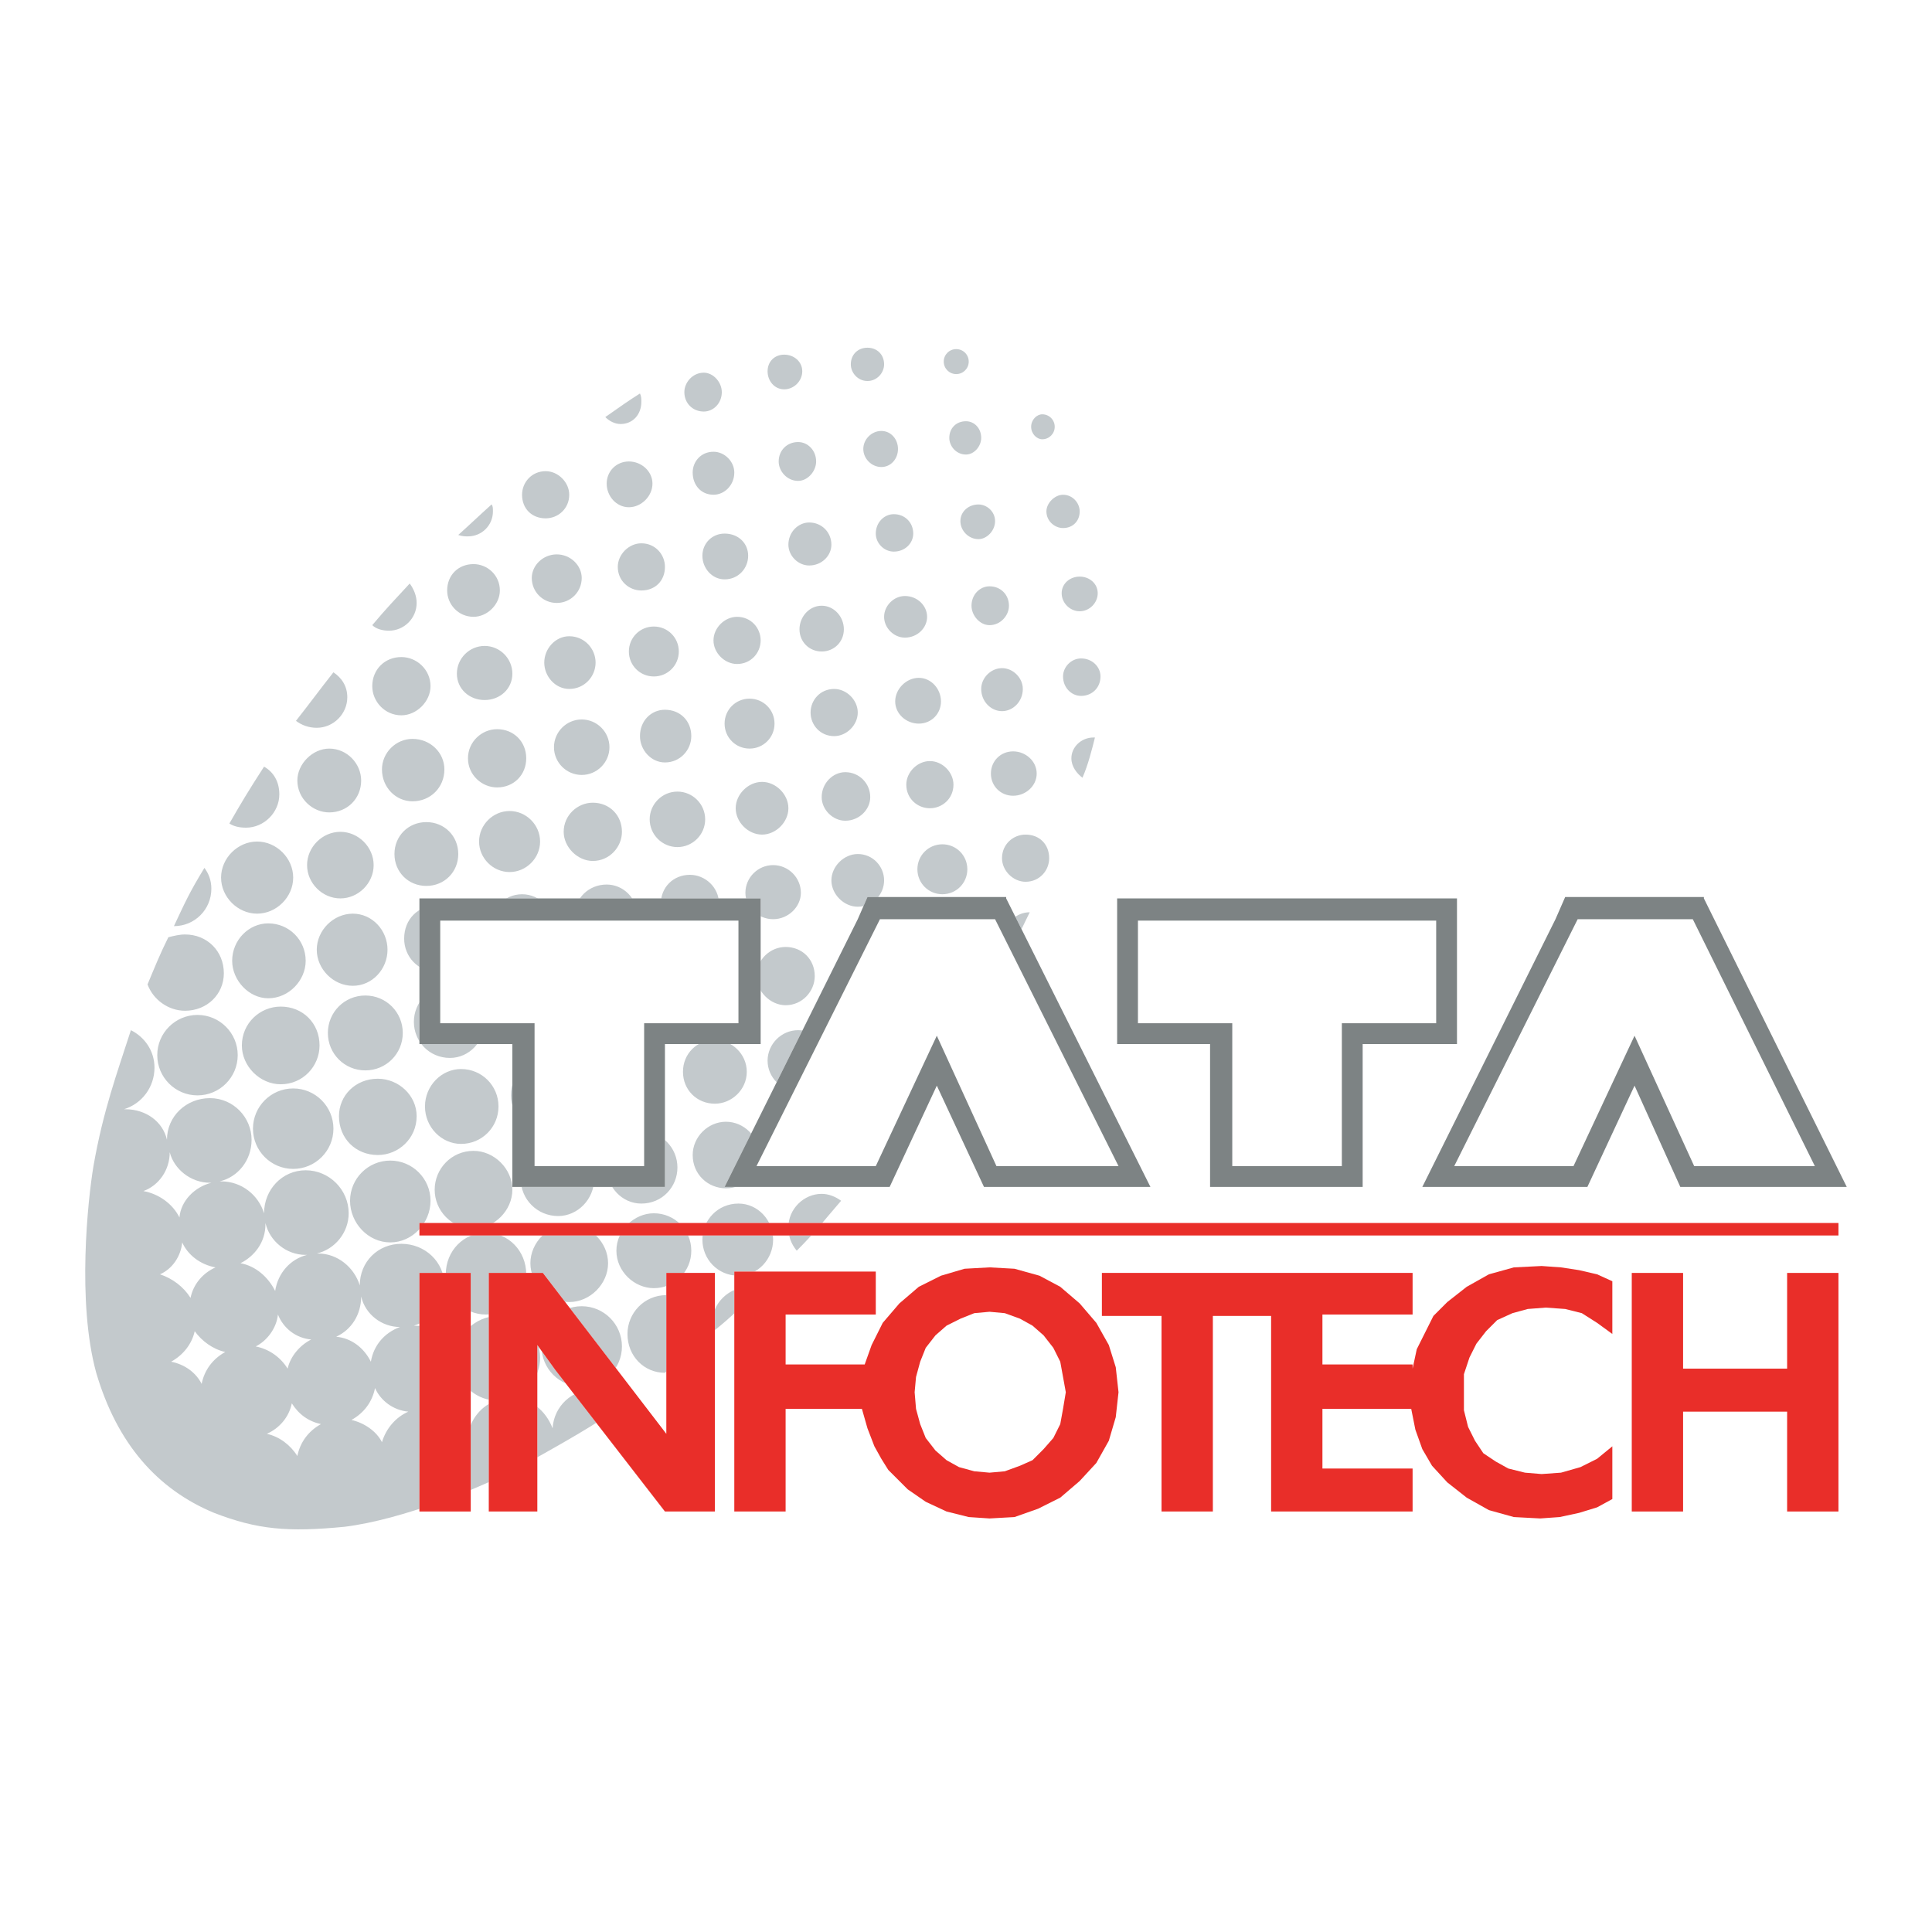 <?xml version="1.0" encoding="utf-8"?>
<!-- Generator: Adobe Illustrator 13.0.0, SVG Export Plug-In . SVG Version: 6.00 Build 14948)  -->
<!DOCTYPE svg PUBLIC "-//W3C//DTD SVG 1.0//EN" "http://www.w3.org/TR/2001/REC-SVG-20010904/DTD/svg10.dtd">
<svg version="1.0" id="Layer_1" xmlns="http://www.w3.org/2000/svg" xmlns:xlink="http://www.w3.org/1999/xlink" x="0px" y="0px"
	 width="192.756px" height="192.756px" viewBox="0 0 192.756 192.756" enable-background="new 0 0 192.756 192.756"
	 xml:space="preserve">
<g>
	<polygon fill-rule="evenodd" clip-rule="evenodd" fill="#FFFFFF" points="0,0 192.756,0 192.756,192.756 0,192.756 0,0 	"/>
	<path fill-rule="evenodd" clip-rule="evenodd" fill="#C3C9CC" d="M35.064,141.67c1.246,0.277,2.491,1.107,3.044,2.215
		c0.416-1.385,1.384-2.492,2.63-3.045c-1.522-0.139-2.768-1.107-3.322-2.354C37.141,139.871,36.31,140.979,35.064,141.67
		L35.064,141.67z M21.364,150.941c-5.674-2.352-9.688-6.92-11.764-13.977c-1.938-7.059-0.83-17.301-0.276-20.621
		c0.968-5.535,2.353-9.273,3.736-13.562c1.384,0.691,2.353,2.076,2.353,3.736c0,1.938-1.246,3.598-3.045,4.152h0.138
		c2.076,0,3.737,1.246,4.152,3.045c0-2.354,1.938-4.152,4.29-4.152c2.353,0,4.152,1.938,4.152,4.152c0,2.076-1.384,3.736-3.183,4.15
		h0.138c2.076,0,3.736,1.385,4.29,3.184l0,0c0-2.352,1.799-4.289,4.152-4.289s4.29,1.938,4.29,4.289
		c0,1.938-1.384,3.598-3.183,4.014c0,0,0,0,0.139,0c1.938,0,3.598,1.385,4.152,3.184c0-2.354,1.799-4.152,4.152-4.152
		c2.353,0,4.29,1.799,4.29,4.152c0,1.938-1.246,3.459-3.044,4.014c2.076,0,3.736,1.383,4.151,3.32v-0.139
		c0-2.213,1.938-4.15,4.291-4.15c2.214,0,4.151,1.938,4.151,4.15c0,1.938-1.245,3.461-2.906,4.014c1.937,0,3.459,1.246,4.151,3.045
		c0.139-2.215,1.938-3.875,4.152-3.875c1.246,0,2.353,0.416,3.045,1.385c-2.076,1.521-3.737,2.629-10.241,6.227
		c-4.014,2.215-12.04,5.398-17.714,6.09C28.699,152.879,25.654,152.602,21.364,150.941L21.364,150.941z M102.323,83.268
		c1.384,0,2.353,0.968,2.353,2.353c0,1.245-0.969,2.353-2.353,2.353c-1.245,0-2.353-1.107-2.353-2.353
		C99.971,84.236,101.078,83.268,102.323,83.268L102.323,83.268z M92.774,75.933c1.246,0,2.353,1.107,2.353,2.353
		c0,1.384-1.107,2.353-2.353,2.353s-2.353-0.969-2.353-2.353C90.421,77.04,91.529,75.933,92.774,75.933L92.774,75.933z
		 M83.225,68.737c1.246,0,2.353,1.107,2.353,2.353s-1.107,2.353-2.353,2.353c-1.384,0-2.353-1.107-2.353-2.353
		S81.841,68.737,83.225,68.737L83.225,68.737z M73.538,61.54c1.384,0,2.352,1.107,2.352,2.353c0,1.245-0.968,2.353-2.352,2.353
		c-1.246,0-2.353-1.107-2.353-2.353C71.185,62.647,72.292,61.54,73.538,61.54L73.538,61.54z M94.989,92.54
		c1.522,0,2.629,1.107,2.629,2.63c0,1.384-1.107,2.49-2.629,2.49c-1.384,0-2.491-1.106-2.491-2.49
		C92.498,93.647,93.604,92.54,94.989,92.54L94.989,92.54z M85.578,85.206c1.522,0,2.629,1.245,2.629,2.629
		c0,1.384-1.107,2.629-2.629,2.629c-1.384,0-2.629-1.246-2.629-2.629C82.949,86.451,84.194,85.206,85.578,85.206L85.578,85.206z
		 M76.029,78.009c1.384,0,2.629,1.246,2.629,2.63c0,1.384-1.245,2.629-2.629,2.629s-2.629-1.246-2.629-2.629
		C73.399,79.254,74.645,78.009,76.029,78.009L76.029,78.009z M66.341,70.812c1.522,0,2.629,1.107,2.629,2.629
		c0,1.384-1.107,2.629-2.629,2.629c-1.384,0-2.491-1.246-2.491-2.629C63.85,71.919,64.958,70.812,66.341,70.812L66.341,70.812z
		 M56.792,63.478c1.522,0,2.63,1.245,2.63,2.629c0,1.384-1.107,2.629-2.63,2.629c-1.384,0-2.491-1.246-2.491-2.629
		C54.301,64.723,55.408,63.478,56.792,63.478L56.792,63.478z M96.373,100.705c0.277,0,0.692,0.139,0.969,0.277
		c-0.831,1.66-1.799,3.045-2.768,4.566c-0.692-0.416-0.969-1.246-0.969-2.076C93.604,101.951,94.85,100.705,96.373,100.705
		L96.373,100.705z M86.824,93.509c1.522,0,2.768,1.246,2.768,2.629c0,1.522-1.246,2.768-2.768,2.768
		c-1.522,0-2.768-1.246-2.768-2.768C84.056,94.754,85.301,93.509,86.824,93.509L86.824,93.509z M77.136,86.312
		c1.522,0,2.768,1.246,2.768,2.768c0,1.384-1.246,2.629-2.768,2.629c-1.522,0-2.768-1.246-2.768-2.629
		C74.368,87.558,75.614,86.312,77.136,86.312L77.136,86.312z M67.587,78.978c1.522,0,2.768,1.246,2.768,2.768
		s-1.246,2.768-2.768,2.768s-2.768-1.246-2.768-2.768S66.064,78.978,67.587,78.978L67.587,78.978z M58.038,71.781
		c1.522,0,2.768,1.246,2.768,2.768c0,1.522-1.246,2.768-2.768,2.768c-1.522,0-2.768-1.246-2.768-2.768
		C55.27,73.027,56.516,71.781,58.038,71.781L58.038,71.781z M88.069,101.674c1.522,0,2.906,1.246,2.906,2.906
		s-1.384,2.906-2.906,2.906c-1.661,0-2.907-1.246-2.907-2.906S86.408,101.674,88.069,101.674L88.069,101.674z M78.381,94.478
		c1.661,0,2.906,1.245,2.906,2.907c0,1.521-1.245,2.906-2.906,2.906c-1.522,0-2.906-1.385-2.906-2.906
		C75.475,95.723,76.859,94.478,78.381,94.478L78.381,94.478z M68.833,87.281c1.522,0,2.906,1.246,2.906,2.906
		c0,1.522-1.384,2.906-2.906,2.906c-1.661,0-2.906-1.384-2.906-2.906C65.926,88.527,67.172,87.281,68.833,87.281L68.833,87.281z
		 M59.145,80.085c1.661,0,2.906,1.246,2.906,2.906c0,1.523-1.245,2.907-2.906,2.907c-1.522,0-2.906-1.384-2.906-2.907
		C56.239,81.331,57.623,80.085,59.145,80.085L59.145,80.085z M49.596,72.75c1.661,0,2.906,1.246,2.906,2.906
		s-1.246,2.906-2.906,2.906c-1.522,0-2.906-1.246-2.906-2.906S48.073,72.75,49.596,72.75L49.596,72.75z M33.266,67.076
		c0.83,0.554,1.384,1.384,1.384,2.491c0,1.661-1.384,3.045-3.045,3.045c-0.83,0-1.522-0.277-2.076-0.692
		C31.051,69.982,31.743,69.013,33.266,67.076L33.266,67.076z M89.176,109.84c0.692,0,1.384,0.275,1.938,0.691
		c-1.66,2.215-2.214,3.184-3.736,4.982c-0.692-0.555-1.245-1.523-1.245-2.492C86.132,111.223,87.516,109.84,89.176,109.84
		L89.176,109.84z M79.627,102.781c1.799,0,3.045,1.385,3.045,3.045s-1.246,3.045-3.045,3.045c-1.661,0-3.045-1.385-3.045-3.045
		S77.966,102.781,79.627,102.781L79.627,102.781z M70.078,95.585c1.799,0,3.183,1.384,3.183,3.044c0,1.662-1.384,3.045-3.183,3.045
		c-1.661,0-3.045-1.383-3.045-3.045C67.033,96.969,68.417,95.585,70.078,95.585L70.078,95.585z M60.529,88.25
		c1.661,0,3.044,1.384,3.044,3.044c0,1.661-1.384,3.045-3.044,3.045c-1.799,0-3.183-1.384-3.183-3.045
		C57.346,89.634,58.729,88.25,60.529,88.25L60.529,88.25z M50.841,80.915c1.661,0,3.044,1.384,3.044,3.045
		c0,1.661-1.384,3.044-3.044,3.044s-3.044-1.384-3.044-3.044C47.797,82.299,49.181,80.915,50.841,80.915L50.841,80.915z
		 M80.873,110.947c1.799,0,3.183,1.383,3.183,3.182s-1.384,3.184-3.183,3.184c-1.661,0-3.183-1.385-3.183-3.184
		S79.212,110.947,80.873,110.947L80.873,110.947z M71.323,103.75c1.661,0,3.183,1.383,3.183,3.184c0,1.799-1.522,3.182-3.183,3.182
		c-1.799,0-3.183-1.383-3.183-3.182C68.141,105.133,69.524,103.75,71.323,103.75L71.323,103.75z M61.636,96.416
		c1.799,0,3.183,1.522,3.183,3.182c0,1.799-1.384,3.322-3.183,3.322c-1.661,0-3.183-1.523-3.183-3.322
		C58.453,97.938,59.975,96.416,61.636,96.416L61.636,96.416z M52.087,89.219c1.799,0,3.183,1.522,3.183,3.183
		c0,1.799-1.384,3.321-3.183,3.321c-1.799,0-3.183-1.522-3.183-3.321C48.904,90.741,50.288,89.219,52.087,89.219L52.087,89.219z
		 M42.538,82.022c1.799,0,3.183,1.384,3.183,3.183c0,1.799-1.384,3.183-3.183,3.183c-1.799,0-3.183-1.384-3.183-3.183
		C39.354,83.406,40.739,82.022,42.538,82.022L42.538,82.022z M81.979,119.111c0.692,0,1.384,0.277,1.938,0.691
		c-1.799,2.076-2.491,3.045-4.428,4.982c-0.554-0.691-0.831-1.383-0.831-2.352C78.658,120.635,80.181,119.111,81.979,119.111
		L81.979,119.111z M72.431,111.916c1.799,0,3.321,1.521,3.321,3.32c0,1.938-1.522,3.322-3.321,3.322s-3.321-1.385-3.321-3.322
		C69.109,113.438,70.631,111.916,72.431,111.916L72.431,111.916z M62.882,104.719c1.799,0,3.321,1.521,3.321,3.322
		c0,1.938-1.522,3.32-3.321,3.32c-1.799,0-3.322-1.383-3.322-3.32C59.56,106.24,61.083,104.719,62.882,104.719L62.882,104.719z
		 M53.194,97.521c1.799,0,3.322,1.523,3.322,3.322s-1.522,3.322-3.322,3.322c-1.799,0-3.321-1.523-3.321-3.322
		S51.395,97.521,53.194,97.521L53.194,97.521z M43.645,90.326c1.799,0,3.321,1.384,3.321,3.321c0,1.799-1.522,3.322-3.321,3.322
		c-1.938,0-3.322-1.522-3.322-3.322C40.323,91.71,41.708,90.326,43.645,90.326L43.645,90.326z M26.346,76.487
		c0.969,0.553,1.522,1.522,1.522,2.768c0,1.799-1.522,3.322-3.321,3.322c-0.692,0-1.246-0.139-1.661-0.416
		C23.993,80.223,24.823,78.839,26.346,76.487L26.346,76.487z M73.676,120.08c1.938,0,3.459,1.66,3.459,3.598s-1.522,3.6-3.459,3.6
		c-2.076,0-3.598-1.662-3.598-3.6S71.601,120.08,73.676,120.08L73.676,120.08z M63.988,112.885c2.076,0,3.599,1.66,3.599,3.598
		s-1.522,3.598-3.599,3.598c-1.938,0-3.459-1.66-3.459-3.598S62.051,112.885,63.988,112.885L63.988,112.885z M54.439,105.688
		c1.938,0,3.598,1.521,3.598,3.598c0,1.938-1.661,3.461-3.598,3.461s-3.459-1.523-3.459-3.461
		C50.98,107.209,52.502,105.688,54.439,105.688L54.439,105.688z M44.891,98.354c1.937,0,3.46,1.66,3.46,3.598
		s-1.523,3.598-3.46,3.598c-2.076,0-3.598-1.66-3.598-3.598S42.814,98.354,44.891,98.354L44.891,98.354z M35.203,91.156
		c1.938,0,3.459,1.661,3.459,3.598s-1.522,3.599-3.459,3.599s-3.599-1.662-3.599-3.599S33.266,91.156,35.203,91.156L35.203,91.156z
		 M74.783,128.385c0.415,0,0.831,0,1.107,0.137c-1.938,1.801-2.768,2.77-4.705,4.291c-0.138-0.277-0.138-0.553-0.138-0.83
		C71.047,130.045,72.708,128.385,74.783,128.385L74.783,128.385z M65.234,121.049c2.076,0,3.737,1.66,3.737,3.736
		s-1.661,3.736-3.737,3.736c-1.938,0-3.736-1.66-3.736-3.736S63.296,121.049,65.234,121.049L65.234,121.049z M55.685,113.99
		c1.938,0,3.598,1.662,3.598,3.6c0,2.074-1.661,3.736-3.598,3.736c-2.076,0-3.737-1.662-3.737-3.736
		C51.948,115.652,53.609,113.99,55.685,113.99L55.685,113.99z M45.998,106.656c2.076,0,3.737,1.66,3.737,3.736
		s-1.661,3.736-3.737,3.736c-1.938,0-3.598-1.66-3.598-3.736S44.06,106.656,45.998,106.656L45.998,106.656z M36.449,99.322
		c2.076,0,3.736,1.66,3.736,3.736c0,2.074-1.661,3.736-3.736,3.736c-2.076,0-3.737-1.662-3.737-3.736
		C32.712,100.982,34.373,99.322,36.449,99.322L36.449,99.322z M20.395,86.589c0.416,0.554,0.692,1.246,0.692,2.076
		c0,2.076-1.661,3.737-3.736,3.737C18.458,90.049,18.873,89.081,20.395,86.589L20.395,86.589z M66.479,129.215
		c2.076,0,3.875,1.799,3.875,3.875c0,0.139,0,0.414,0,0.553c-1.799,1.523-2.63,2.076-4.014,3.322c-2.076,0-3.737-1.662-3.737-3.875
		C62.604,131.014,64.266,129.215,66.479,129.215L66.479,129.215z M56.792,122.156c2.076,0,3.875,1.799,3.875,3.875
		s-1.799,3.875-3.875,3.875c-2.076,0-3.875-1.799-3.875-3.875S54.716,122.156,56.792,122.156L56.792,122.156z M47.243,114.822
		c2.076,0,3.875,1.799,3.875,3.875c0,2.074-1.799,3.875-3.875,3.875c-2.214,0-3.875-1.801-3.875-3.875
		C43.368,116.621,45.029,114.822,47.243,114.822L47.243,114.822z M37.694,107.625c2.076,0,3.875,1.66,3.875,3.736
		c0,2.215-1.799,3.875-3.875,3.875c-2.214,0-3.875-1.66-3.875-3.875C33.819,109.285,35.479,107.625,37.694,107.625L37.694,107.625z
		 M18.458,93.232c2.214,0,3.875,1.66,3.875,3.875c0,2.076-1.66,3.736-3.875,3.736c-1.661,0-3.183-1.107-3.737-2.629
		c0.692-1.661,1.246-3.045,2.076-4.706C17.351,93.371,17.904,93.232,18.458,93.232L18.458,93.232z M58.038,130.322
		c2.214,0,4.013,1.799,4.013,4.012c0,2.215-1.799,4.014-4.013,4.014c-2.214,0-4.013-1.799-4.013-4.014
		C54.024,132.121,55.824,130.322,58.038,130.322L58.038,130.322z M48.489,122.986c2.214,0,4.013,1.799,4.013,4.152
		c0,2.215-1.799,4.014-4.013,4.014c-2.214,0-4.013-1.799-4.013-4.014C44.476,124.785,46.274,122.986,48.489,122.986L48.489,122.986z
		 M38.939,115.791c2.214,0,4.014,1.799,4.014,4.012c0,2.215-1.799,4.152-4.014,4.152s-4.014-1.938-4.014-4.152
		C34.926,117.59,36.725,115.791,38.939,115.791L38.939,115.791z M29.252,108.594c2.214,0,4.014,1.799,4.014,4.014
		s-1.799,4.014-4.014,4.014s-4.013-1.799-4.013-4.014S27.038,108.594,29.252,108.594L29.252,108.594z M49.596,139.732
		c-1.938,0-3.598-1.385-4.013-3.184l0,0c0,1.799-1.107,3.322-2.491,4.014c1.661,0.139,2.906,1.246,3.598,2.768
		C46.828,141.67,48.073,140.146,49.596,139.732L49.596,139.732z M39.908,132.396c-1.799,0-3.459-1.244-3.875-3.043l0,0
		c0,1.799-0.969,3.32-2.491,4.012c1.522,0.139,2.768,1.107,3.46,2.492C37.279,134.195,38.386,132.951,39.908,132.396L39.908,132.396
		z M30.636,125.201h-0.139c-1.938,0-3.598-1.385-4.013-3.184c0,0.139,0,0.139,0,0.139c0,1.799-1.107,3.184-2.491,3.875
		c1.522,0.277,2.768,1.385,3.46,2.768C27.729,127,28.975,125.615,30.636,125.201L30.636,125.201z M16.935,114.959
		c0,1.801-1.107,3.322-2.629,3.875c1.522,0.277,2.906,1.246,3.598,2.631c0.139-1.662,1.522-3.045,3.183-3.461h-0.139
		C19.011,118.004,17.351,116.621,16.935,114.959L16.935,114.959z M27.729,131.152c-0.138,1.383-1.107,2.629-2.214,3.182
		c1.384,0.277,2.491,1.107,3.183,2.215c0.276-1.246,1.246-2.354,2.353-2.906C29.529,133.504,28.283,132.535,27.729,131.152
		L27.729,131.152z M15.966,127.139c1.246,0.414,2.353,1.246,3.044,2.352c0.277-1.383,1.246-2.49,2.491-3.043
		c-1.522-0.277-2.768-1.246-3.321-2.492C18.042,125.34,17.212,126.584,15.966,127.139L15.966,127.139z M20.118,138.07
		c0.276-1.383,1.107-2.49,2.353-3.182c-1.246-0.277-2.353-1.107-3.044-2.076c-0.277,1.246-1.107,2.354-2.353,3.045
		C18.458,136.133,19.564,136.965,20.118,138.07L20.118,138.07z M26.623,143.053c1.246,0.277,2.353,1.107,3.044,2.215
		c0.277-1.383,1.107-2.49,2.353-3.184c-1.246-0.275-2.214-0.969-2.906-2.074C28.837,141.393,27.868,142.5,26.623,143.053
		L26.623,143.053z M19.703,101.26c2.215,0,4.014,1.799,4.014,4.012c0,2.215-1.799,4.014-4.014,4.014
		c-2.214,0-4.013-1.799-4.013-4.014C15.689,103.059,17.489,101.26,19.703,101.26L19.703,101.26z M28.006,100.428
		c2.214,0,3.875,1.662,3.875,3.875c0,2.076-1.661,3.875-3.875,3.875c-2.076,0-3.875-1.799-3.875-3.875
		C24.131,102.09,25.931,100.428,28.006,100.428L28.006,100.428z M26.761,92.125c2.076,0,3.737,1.661,3.737,3.737
		c0,1.937-1.661,3.736-3.737,3.736c-1.938,0-3.598-1.799-3.598-3.736C23.163,93.786,24.823,92.125,26.761,92.125L26.761,92.125z
		 M25.654,83.96c1.938,0,3.598,1.661,3.598,3.598s-1.661,3.598-3.598,3.598s-3.598-1.661-3.598-3.598S23.716,83.96,25.654,83.96
		L25.654,83.96z M33.958,82.991c1.799,0,3.321,1.523,3.321,3.322s-1.522,3.321-3.321,3.321c-1.799,0-3.321-1.522-3.321-3.321
		S32.158,82.991,33.958,82.991L33.958,82.991z M32.85,74.688c1.799,0,3.183,1.522,3.183,3.183c0,1.799-1.384,3.183-3.183,3.183
		c-1.661,0-3.183-1.384-3.183-3.183C29.667,76.21,31.189,74.688,32.85,74.688L32.85,74.688z M41.154,73.719
		c1.799,0,3.183,1.384,3.183,3.045c0,1.799-1.384,3.183-3.183,3.183c-1.661,0-3.045-1.384-3.045-3.183
		C38.109,75.103,39.493,73.719,41.154,73.719L41.154,73.719z M40.047,65.554c1.522,0,2.906,1.246,2.906,2.906
		c0,1.523-1.384,2.907-2.906,2.907c-1.661,0-2.906-1.384-2.906-2.907C37.141,66.799,38.386,65.554,40.047,65.554L40.047,65.554z
		 M40.877,58.219c0.416,0.554,0.692,1.246,0.692,1.938c0,1.522-1.246,2.768-2.768,2.768c-0.554,0-1.246-0.139-1.661-0.554
		C38.663,60.571,39.216,60.018,40.877,58.219L40.877,58.219z M48.351,64.446c1.522,0,2.768,1.246,2.768,2.768
		s-1.246,2.629-2.768,2.629c-1.523,0-2.768-1.107-2.768-2.629S46.828,64.446,48.351,64.446L48.351,64.446z M47.243,56.281
		c1.384,0,2.629,1.107,2.629,2.629c0,1.384-1.246,2.629-2.629,2.629c-1.522,0-2.629-1.246-2.629-2.629
		C44.614,57.388,45.721,56.281,47.243,56.281L47.243,56.281z M49.042,50.331c0.138,0.138,0.138,0.415,0.138,0.692
		c0,1.384-1.107,2.491-2.491,2.491c-0.276,0-0.554,0-0.969-0.139C47.105,52.129,47.658,51.576,49.042,50.331L49.042,50.331z
		 M102.738,91.018c-0.691,1.384-0.969,2.076-1.938,3.875c-0.415-0.415-0.553-0.83-0.553-1.384
		C100.248,92.125,101.354,91.018,102.738,91.018L102.738,91.018z M94.02,84.236c1.384,0,2.491,1.107,2.491,2.491
		s-1.107,2.491-2.491,2.491c-1.384,0-2.491-1.107-2.491-2.491S92.636,84.236,94.02,84.236L94.02,84.236z M84.333,77.04
		c1.384,0,2.491,1.107,2.491,2.491c0,1.246-1.107,2.353-2.491,2.353c-1.246,0-2.353-1.107-2.353-2.353
		C81.979,78.147,83.087,77.04,84.333,77.04L84.333,77.04z M74.783,69.705c1.384,0,2.491,1.107,2.491,2.491s-1.107,2.491-2.491,2.491
		c-1.384,0-2.491-1.107-2.491-2.491S73.399,69.705,74.783,69.705L74.783,69.705z M65.234,62.509c1.384,0,2.491,1.107,2.491,2.491
		s-1.107,2.491-2.491,2.491c-1.384,0-2.491-1.107-2.491-2.491S63.85,62.509,65.234,62.509L65.234,62.509z M55.547,55.312
		c1.384,0,2.491,1.107,2.491,2.353c0,1.384-1.107,2.491-2.491,2.491c-1.384,0-2.491-1.107-2.491-2.491
		C53.056,56.419,54.163,55.312,55.547,55.312L55.547,55.312z M63.988,54.206c1.384,0,2.353,1.107,2.353,2.353
		c0,1.384-0.969,2.353-2.353,2.353c-1.245,0-2.352-0.969-2.352-2.353C61.636,55.312,62.743,54.206,63.988,54.206L63.988,54.206z
		 M101.078,74.964c1.245,0,2.353,0.969,2.353,2.214s-1.107,2.214-2.353,2.214c-1.246,0-2.215-0.969-2.215-2.214
		S99.832,74.964,101.078,74.964L101.078,74.964z M91.667,67.629c1.246,0,2.214,1.107,2.214,2.353c0,1.245-0.969,2.214-2.214,2.214
		s-2.353-0.969-2.353-2.214C89.314,68.737,90.421,67.629,91.667,67.629L91.667,67.629z M81.979,60.433
		c1.246,0,2.214,1.107,2.214,2.353S83.225,65,81.979,65c-1.245,0-2.214-0.969-2.214-2.214S80.734,60.433,81.979,60.433
		L81.979,60.433z M72.292,53.236c1.384,0,2.352,0.969,2.352,2.215c0,1.245-0.968,2.353-2.352,2.353
		c-1.246,0-2.214-1.107-2.214-2.353C70.078,54.206,71.047,53.236,72.292,53.236L72.292,53.236z M107.859,65.692
		c1.107,0,1.938,0.831,1.938,1.799c0,1.107-0.83,1.938-1.938,1.938c-0.969,0-1.799-0.831-1.799-1.938
		C106.061,66.522,106.891,65.692,107.859,65.692L107.859,65.692z M98.726,58.496c1.106,0,1.938,0.83,1.938,1.938
		c0,0.969-0.831,1.938-1.938,1.938c-0.969,0-1.799-0.969-1.799-1.938C96.926,59.326,97.757,58.496,98.726,58.496L98.726,58.496z
		 M89.176,51.299c1.107,0,1.938,0.83,1.938,1.937c0,0.969-0.83,1.799-1.938,1.799c-0.968,0-1.799-0.83-1.799-1.799
		C87.377,52.129,88.208,51.299,89.176,51.299L89.176,51.299z M79.627,44.103c0.969,0,1.799,0.831,1.799,1.938
		c0,0.969-0.831,1.938-1.799,1.938c-1.107,0-1.938-0.969-1.938-1.938C77.689,44.933,78.52,44.103,79.627,44.103L79.627,44.103z
		 M107.721,57.527c0.969,0,1.799,0.692,1.799,1.661s-0.83,1.799-1.799,1.799s-1.799-0.831-1.799-1.799
		S106.752,57.527,107.721,57.527L107.721,57.527z M97.618,50.331c0.83,0,1.66,0.692,1.66,1.661s-0.83,1.799-1.66,1.799
		c-0.969,0-1.799-0.83-1.799-1.799S96.649,50.331,97.618,50.331L97.618,50.331z M87.931,42.996c0.969,0,1.661,0.83,1.661,1.799
		c0,0.969-0.692,1.799-1.661,1.799s-1.799-0.83-1.799-1.799C86.132,43.826,86.962,42.996,87.931,42.996L87.931,42.996z
		 M106.061,49.362c0.969,0,1.66,0.83,1.66,1.661c0,0.969-0.691,1.661-1.66,1.661c-0.831,0-1.661-0.692-1.661-1.661
		C104.399,50.192,105.229,49.362,106.061,49.362L106.061,49.362z M96.373,42.027c0.831,0,1.522,0.692,1.522,1.661
		c0,0.831-0.691,1.661-1.522,1.661c-0.969,0-1.661-0.83-1.661-1.661C94.712,42.719,95.404,42.027,96.373,42.027L96.373,42.027z
		 M103.984,41.335c0.691,0,1.245,0.553,1.245,1.245c0,0.692-0.554,1.246-1.245,1.246c-0.554,0-1.107-0.553-1.107-1.246
		C102.877,41.888,103.431,41.335,103.984,41.335L103.984,41.335z M95.404,34.831c0.692,0,1.246,0.553,1.246,1.245
		c0,0.692-0.554,1.246-1.246,1.246s-1.246-0.553-1.246-1.246C94.158,35.384,94.712,34.831,95.404,34.831L95.404,34.831z
		 M86.546,34.692c0.969,0,1.661,0.692,1.661,1.661c0,0.83-0.692,1.66-1.661,1.66c-0.968,0-1.66-0.83-1.66-1.66
		C84.886,35.384,85.578,34.692,86.546,34.692L86.546,34.692z M78.243,35.384c0.969,0,1.799,0.692,1.799,1.661
		c0,0.968-0.831,1.799-1.799,1.799s-1.661-0.831-1.661-1.799C76.582,36.076,77.274,35.384,78.243,35.384L78.243,35.384z
		 M70.216,37.183c0.969,0,1.799,0.969,1.799,1.938c0,1.107-0.83,1.938-1.799,1.938c-1.107,0-1.938-0.83-1.938-1.938
		C68.279,38.152,69.109,37.183,70.216,37.183L70.216,37.183z M63.85,39.259c0.138,0.277,0.138,0.554,0.138,0.831
		c0,1.246-0.83,2.214-2.076,2.214c-0.554,0-1.107-0.277-1.522-0.692C61.774,40.643,62.743,39.951,63.85,39.259L63.85,39.259z
		 M109.104,73.58h0.139c-0.276,1.107-0.692,2.768-1.246,4.014c-0.553-0.415-1.106-1.107-1.106-1.938
		C106.891,74.549,107.859,73.58,109.104,73.58L109.104,73.58z M99.971,66.661c1.107,0,2.076,0.969,2.076,2.076
		c0,1.246-0.969,2.214-2.076,2.214s-2.076-0.968-2.076-2.214C97.895,67.629,98.863,66.661,99.971,66.661L99.971,66.661z
		 M90.283,59.464c1.246,0,2.214,0.969,2.214,2.076c0,1.107-0.969,2.076-2.214,2.076c-1.107,0-2.076-0.969-2.076-2.076
		C88.208,60.433,89.176,59.464,90.283,59.464L90.283,59.464z M80.734,52.129c1.245,0,2.214,0.969,2.214,2.214
		c0,1.107-0.969,2.076-2.214,2.076c-1.107,0-2.076-0.968-2.076-2.076C78.658,53.098,79.627,52.129,80.734,52.129L80.734,52.129z
		 M71.185,45.071c1.107,0,2.076,0.969,2.076,2.076c0,1.246-0.968,2.214-2.076,2.214c-1.246,0-2.076-0.969-2.076-2.214
		C69.109,46.04,69.939,45.071,71.185,45.071L71.185,45.071z M62.743,46.04c1.245,0,2.353,0.969,2.353,2.214
		s-1.107,2.353-2.353,2.353c-1.246,0-2.214-1.107-2.214-2.353S61.498,46.04,62.743,46.04L62.743,46.04z M54.439,47.009
		c1.246,0,2.353,1.107,2.353,2.353c0,1.384-1.107,2.353-2.353,2.353c-1.384,0-2.353-0.969-2.353-2.353
		C52.087,48.116,53.056,47.009,54.439,47.009L54.439,47.009z"/>
	<polygon fill-rule="evenodd" clip-rule="evenodd" fill="#FFFFFF" points="41.846,127 46.966,127 46.966,150.803 41.846,150.803 
		41.846,127 	"/>
	<polygon fill-rule="evenodd" clip-rule="evenodd" fill="#E92E29" points="41.846,127 46.966,127 46.966,150.803 41.846,150.803 
		41.846,127 	"/>
	<polygon fill-rule="evenodd" clip-rule="evenodd" fill="#FFFFFF" points="48.765,127 54.163,127 66.479,143.053 66.479,127 
		71.323,127 71.323,150.803 66.341,150.803 55.408,136.688 53.609,134.195 53.609,150.803 48.765,150.803 48.765,127 	"/>
	<polygon fill-rule="evenodd" clip-rule="evenodd" fill="#E92E29" points="48.765,150.803 48.765,127 54.163,127 66.479,143.053 
		66.479,127 71.323,127 71.323,150.803 66.341,150.803 55.408,136.688 53.609,134.195 53.609,150.803 48.765,150.803 	"/>
	<polygon fill-rule="evenodd" clip-rule="evenodd" fill="#FFFFFF" points="126.819,150.803 140.935,150.803 140.935,146.514 
		131.939,146.514 131.939,140.562 140.797,140.562 141.212,142.639 141.904,144.576 142.872,146.236 144.395,147.896 
		146.332,149.42 148.547,150.664 151.038,151.357 153.667,151.496 155.604,151.357 157.542,150.941 159.342,150.389 
		160.863,149.559 160.863,144.299 159.342,145.545 157.681,146.375 155.743,146.928 153.806,147.066 152.145,146.928 
		150.484,146.514 149.238,145.822 147.993,144.99 147.163,143.746 146.471,142.361 146.056,140.701 146.056,138.902 
		146.056,137.104 146.609,135.441 147.301,134.059 148.27,132.812 149.377,131.705 150.899,131.014 152.422,130.598 
		154.221,130.459 156.158,130.598 157.819,131.014 159.342,131.982 160.863,133.09 160.863,127.83 159.342,127.139 157.542,126.723 
		155.743,126.447 153.806,126.309 151.038,126.447 148.547,127.139 146.332,128.385 144.395,129.906 143.011,131.291 
		142.181,132.812 141.351,134.611 140.935,136.549 140.935,136.133 131.939,136.133 131.939,131.152 140.935,131.152 140.935,127 
		109.935,127 109.935,131.291 115.886,131.291 115.886,150.803 121.007,150.803 121.007,131.291 126.819,131.291 126.819,150.803 	
		"/>
	<polygon fill-rule="evenodd" clip-rule="evenodd" fill="#E92E29" points="126.819,131.291 126.819,150.803 140.935,150.803 
		140.935,146.514 131.939,146.514 131.939,140.562 140.797,140.562 141.212,142.639 141.904,144.576 142.872,146.236 
		144.395,147.896 146.332,149.42 148.547,150.664 151.038,151.357 153.667,151.496 155.604,151.357 157.542,150.941 
		159.342,150.389 160.863,149.559 160.863,144.299 159.342,145.545 157.681,146.375 155.743,146.928 153.806,147.066 
		152.145,146.928 150.484,146.514 149.238,145.822 147.993,144.99 147.163,143.746 146.471,142.361 146.056,140.701 
		146.056,138.902 146.056,137.104 146.609,135.441 147.301,134.059 148.27,132.812 149.377,131.705 150.899,131.014 
		152.422,130.598 154.221,130.459 156.158,130.598 157.819,131.014 159.342,131.982 160.863,133.09 160.863,127.83 159.342,127.139 
		157.542,126.723 155.743,126.447 153.806,126.309 151.038,126.447 148.547,127.139 146.332,128.385 144.395,129.906 
		143.011,131.291 142.181,132.951 141.351,134.611 140.935,136.549 140.935,136.133 131.939,136.133 131.939,131.152 
		140.935,131.152 140.935,127 109.935,127 109.935,131.291 115.886,131.291 115.886,150.803 121.007,150.803 121.007,131.291 
		126.819,131.291 	"/>
	<polygon fill-rule="evenodd" clip-rule="evenodd" fill="#FFFFFF" points="162.801,127 167.922,127 167.922,136.549 
		178.301,136.549 178.301,127 183.422,127 183.422,150.803 178.301,150.803 178.301,140.84 167.922,140.84 167.922,150.803 
		162.801,150.803 162.801,127 	"/>
	<polygon fill-rule="evenodd" clip-rule="evenodd" fill="#E92E29" points="162.801,150.803 162.801,127 167.922,127 
		167.922,136.549 178.301,136.549 178.301,127 183.422,127 183.422,150.803 178.301,150.803 178.301,140.84 167.922,140.84 
		167.922,150.803 162.801,150.803 	"/>
	<polygon fill-rule="evenodd" clip-rule="evenodd" fill="#FFFFFF" points="41.846,122.018 183.422,122.018 183.422,123.264 
		41.846,123.264 41.846,122.018 	"/>
	<polygon fill-rule="evenodd" clip-rule="evenodd" fill="#E92E29" points="41.846,122.018 183.422,122.018 183.422,123.264 
		41.846,123.264 41.846,122.018 	"/>
	<path fill-rule="evenodd" clip-rule="evenodd" fill="#FFFFFF" d="M163.078,108.316l-4.705,10.104h-16.469l13.285-26.71l0.969-2.214
		h13.839v0.138l14.255,28.786h-16.607L163.078,108.316L163.078,108.316z M135.953,118.42h-15.224v-14.254h-9.272V89.634h33.906
		v14.532h-9.41V118.42L135.953,118.42z M93.466,108.316l-4.705,10.104H72.292l13.286-26.71l0.968-2.214h13.839v0.138l14.394,28.786
		H98.172L93.466,108.316L93.466,108.316z M66.341,118.42H51.118v-14.254h-9.272V89.634H75.89v14.532h-9.549V118.42L66.341,118.42z"
		/>
	<path fill-rule="evenodd" clip-rule="evenodd" fill="#7D8384" d="M156.158,89.496h13.839v0.138l14.255,28.786h-16.607
		l-4.566-10.104l-4.705,10.104h-16.469l13.285-26.71L156.158,89.496L156.158,89.496z M135.953,104.166v14.254h-15.224v-14.254
		h-9.272V89.634h33.906v14.532H135.953L135.953,104.166z M86.546,89.496h13.839v0.138l14.394,28.786H98.172l-4.706-10.104
		l-4.705,10.104H72.292l13.286-26.71L86.546,89.496L86.546,89.496z M66.341,104.166v14.254H51.118v-14.254h-9.272V89.634H75.89
		v14.532H66.341L66.341,104.166z"/>
	<path fill-rule="evenodd" clip-rule="evenodd" fill="#FFFFFF" d="M64.266,102.09v14.254H53.333V102.09h-9.411V91.848h29.754v10.242
		H64.266L64.266,102.09z M111.596,116.344L99.278,91.71H87.792l-12.317,24.634h11.902l6.089-13.01l5.951,13.01H111.596
		L111.596,116.344z M133.877,102.09v14.254h-10.933V102.09h-9.411V91.848h29.755v10.242H133.877L133.877,102.09z M181.069,116.344
		L168.891,91.71h-11.487l-12.316,24.634h11.901l6.09-13.01l5.951,13.01H181.069L181.069,116.344z"/>
	<path fill-rule="evenodd" clip-rule="evenodd" fill="#FFFFFF" d="M73.261,126.861h14.116v4.291h-8.996v4.98h7.889l0.692-1.938
		l1.107-2.213l1.66-1.938l1.938-1.66l2.214-1.107l2.353-0.693l2.491-0.137l2.49,0.137l2.491,0.693l2.076,1.107l1.938,1.66
		l1.661,1.938l1.245,2.213l0.692,2.215l0.276,2.492l-0.276,2.49l-0.692,2.354l-1.245,2.213l-1.661,1.801l-1.938,1.66l-2.214,1.107
		l-2.354,0.83l-2.49,0.139l-2.076-0.139l-2.214-0.555l-2.076-0.969l-1.799-1.244l-0.969-0.969l-0.969-0.969l-0.692-1.107
		l-0.692-1.107l-0.692-1.938l-0.553-1.938h-7.612v10.24h-5.121V126.861L73.261,126.861z M101.77,146.236l1.246-0.553l1.106-1.107
		l0.97-1.107l0.691-1.385l0.277-1.521l0.276-1.66l-0.276-1.523l-0.277-1.521l-0.691-1.385l-0.97-1.244l-1.106-0.969l-1.246-0.693
		l-1.521-0.553l-1.522-0.139l-1.522,0.139l-1.384,0.553l-1.384,0.693l-1.107,0.969l-0.969,1.244l-0.553,1.385l-0.415,1.521
		l-0.139,1.523l0.139,1.66l0.415,1.521l0.553,1.385l0.969,1.246l1.107,0.969l1.246,0.691l1.522,0.416l1.522,0.137l1.522-0.137
		L101.77,146.236L101.77,146.236z"/>
	<path fill-rule="evenodd" clip-rule="evenodd" fill="#E92E29" d="M73.261,150.803v-23.941h14.116v4.291h-8.996v4.98h7.889
		l0.692-1.938l1.107-2.213l1.66-1.938l1.938-1.66l2.214-1.107l2.353-0.693l2.491-0.137l2.49,0.137l2.491,0.693l2.076,1.107
		l1.938,1.66l1.661,1.938l1.245,2.213l0.692,2.215l0.276,2.492l-0.276,2.49l-0.692,2.354l-1.245,2.213l-1.661,1.801l-1.938,1.66
		l-2.214,1.107l-2.354,0.83l-2.49,0.139l-2.076-0.139l-2.214-0.555l-2.076-0.969l-1.799-1.244l-0.969-0.969l-0.969-0.969
		l-0.692-1.107l-0.692-1.246l-0.692-1.799l-0.553-1.938h-7.612v10.24H73.261L73.261,150.803z M98.726,146.928l1.522-0.137
		l1.521-0.555l1.246-0.553l1.106-1.107l0.97-1.107l0.691-1.385l0.277-1.521l0.276-1.66l-0.276-1.523l-0.277-1.521l-0.691-1.385
		l-0.97-1.244l-1.106-0.969l-1.246-0.693l-1.521-0.553l-1.522-0.139l-1.522,0.139l-1.384,0.553l-1.384,0.693l-1.107,0.969
		l-0.969,1.244l-0.553,1.385l-0.415,1.521l-0.139,1.523l0.139,1.66l0.415,1.521l0.553,1.385l0.969,1.246l1.107,0.969l1.246,0.691
		l1.522,0.416L98.726,146.928L98.726,146.928z"/>
</g>
</svg>
